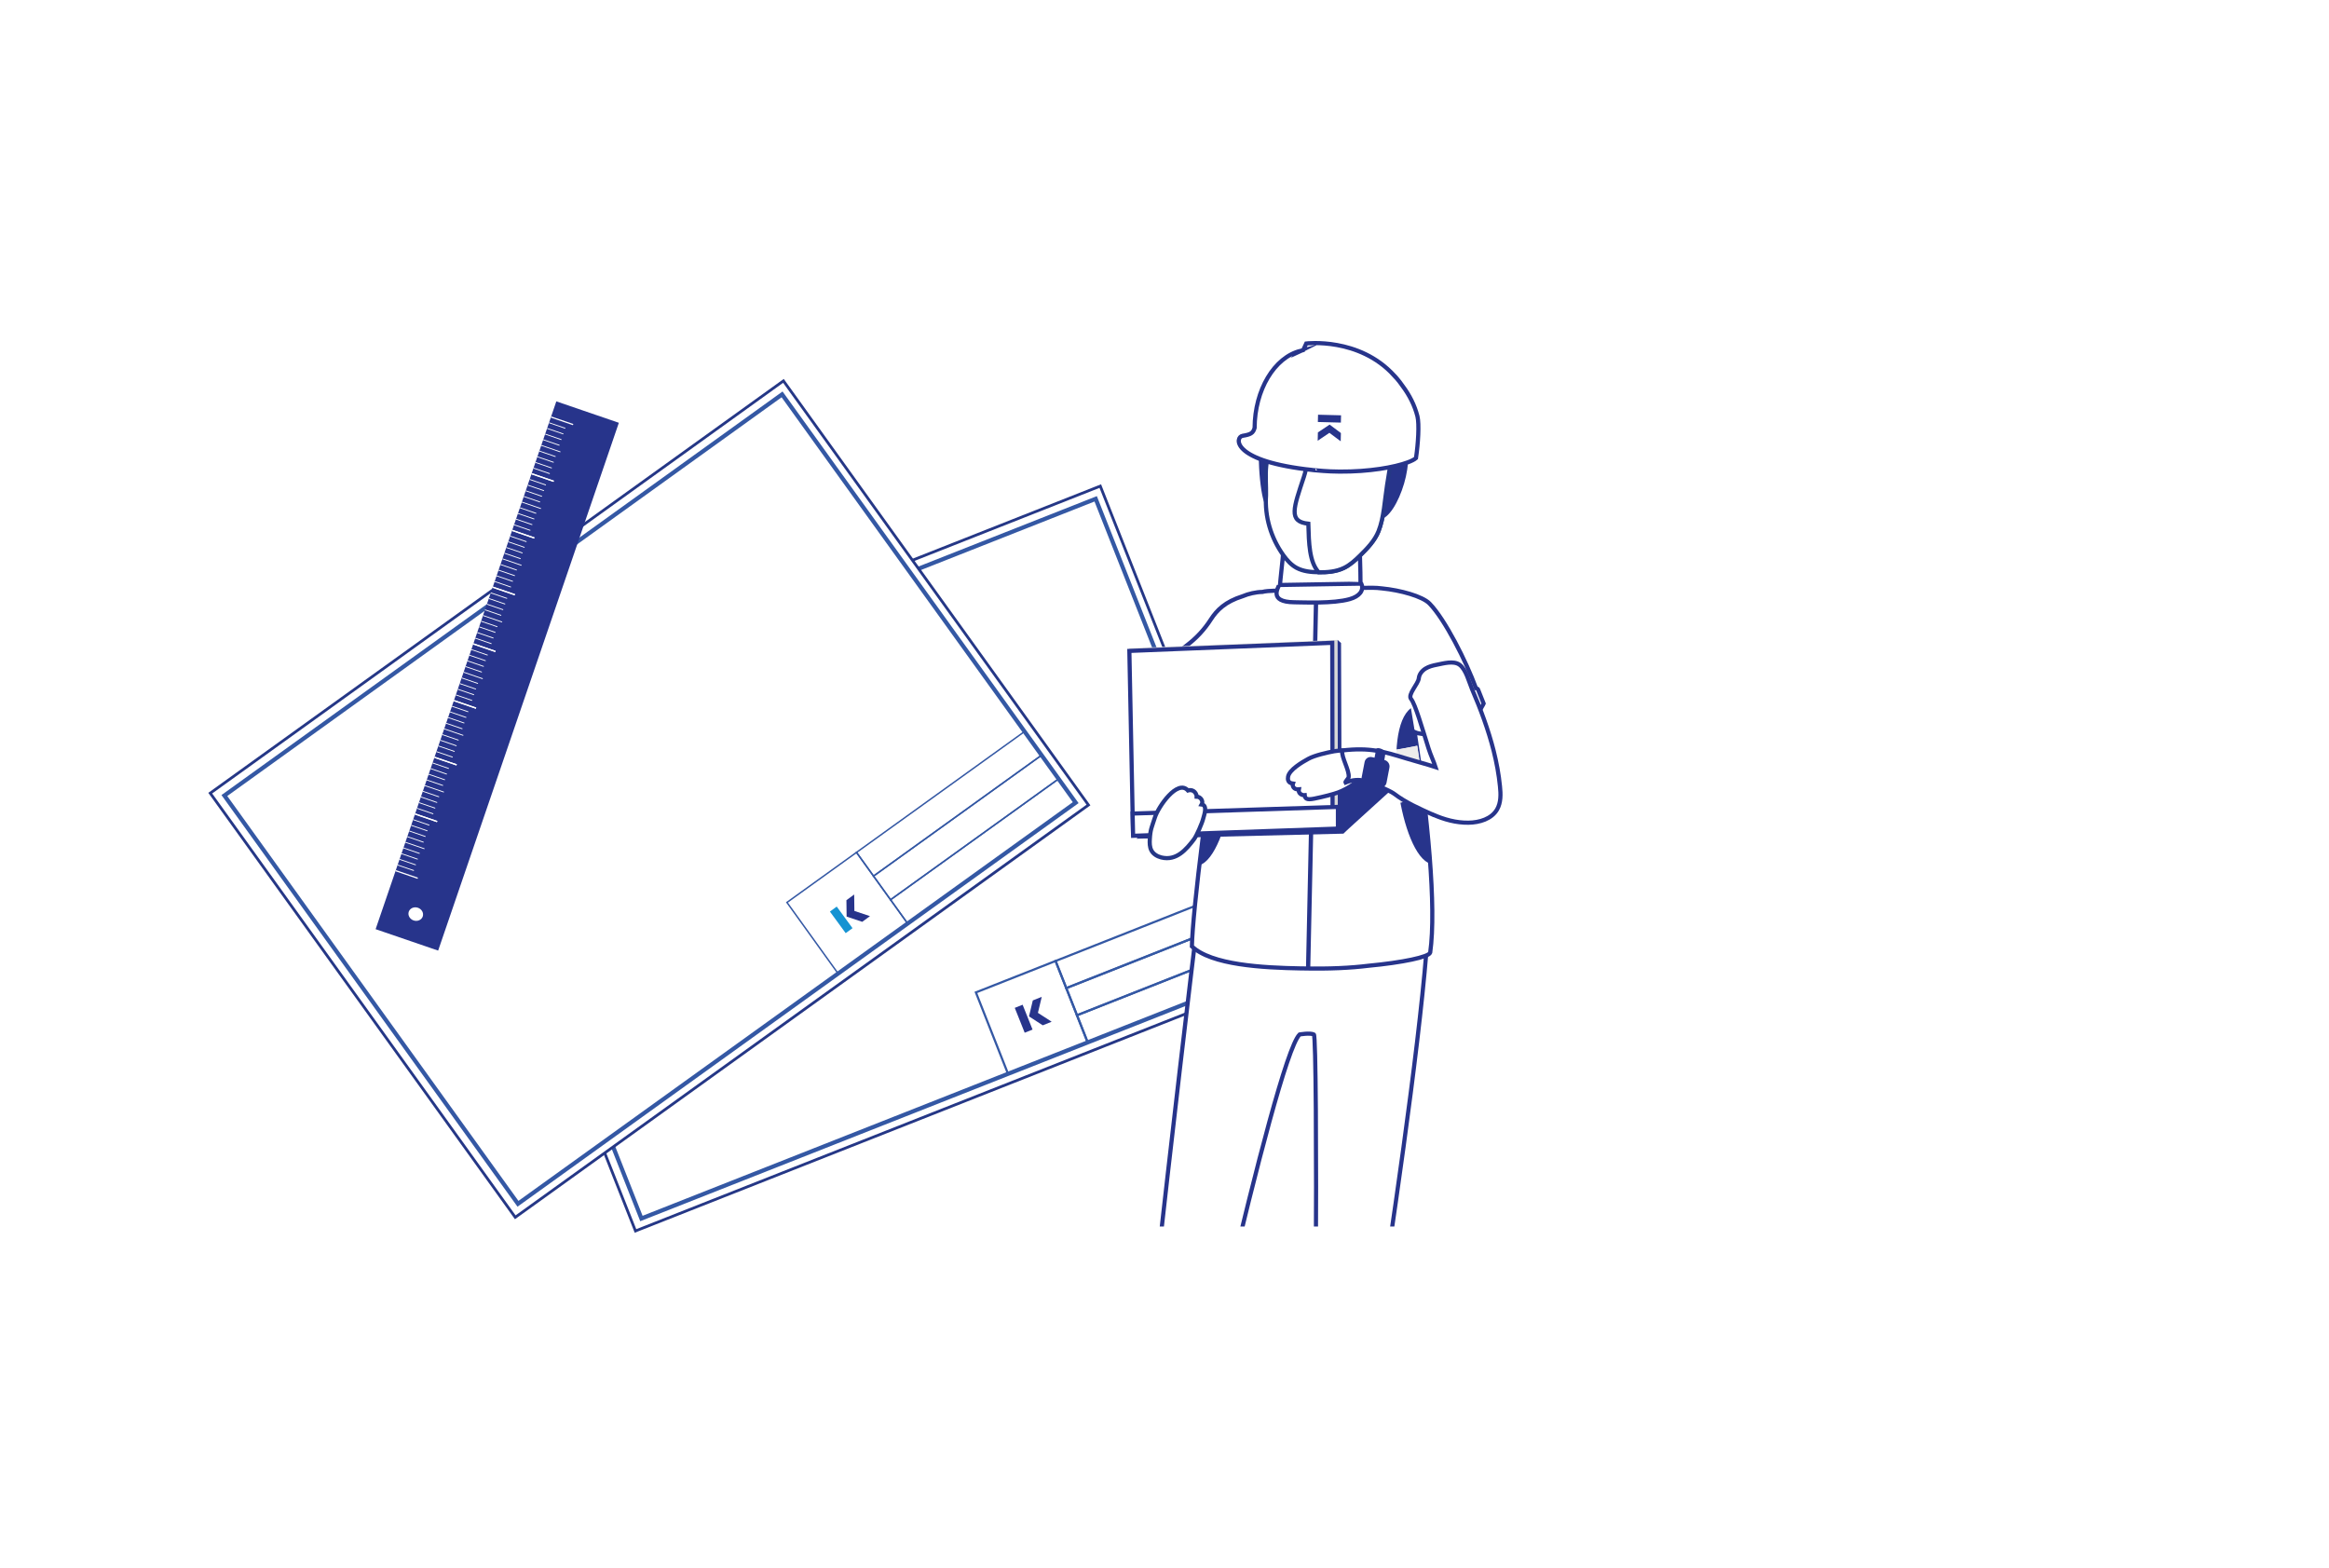 <?xml version="1.0" encoding="utf-8"?>
<!-- Generator: Adobe Illustrator 28.0.0, SVG Export Plug-In . SVG Version: 6.00 Build 0)  -->
<svg version="1.1" id="Vrstva_1" xmlns="http://www.w3.org/2000/svg" xmlns:xlink="http://www.w3.org/1999/xlink" x="0px" y="0px"
	 viewBox="0 0 336 226.25" style="enable-background:new 0 0 336 226.25;" xml:space="preserve">
<style type="text/css">
	.st0{fill:none;stroke:#27348B;stroke-width:0.64;stroke-miterlimit:10;}
	.st1{fill:none;stroke:#27348B;stroke-width:1.666;stroke-miterlimit:10;}
	.st2{fill:none;stroke:#27348B;stroke-width:1.666;stroke-linecap:round;stroke-linejoin:round;stroke-miterlimit:10;}
	.st3{fill:#FFFFFF;stroke:#27348B;stroke-width:1.666;stroke-linecap:round;stroke-linejoin:round;stroke-miterlimit:10;}
	.st4{fill:#27348B;stroke:#27348B;stroke-miterlimit:10;}
	.st5{fill:none;stroke:#27348B;stroke-width:0.833;stroke-linecap:round;stroke-linejoin:round;stroke-miterlimit:10;}
	.st6{fill:#FFFFFF;stroke:#27348B;stroke-width:0.833;stroke-linecap:round;stroke-linejoin:round;stroke-miterlimit:10;}
	.st7{fill:none;stroke:#27348B;stroke-width:0.933;stroke-linecap:round;stroke-linejoin:round;stroke-miterlimit:10;}
	.st8{fill:none;stroke:#27348B;stroke-width:0.933;stroke-miterlimit:10;}
	.st9{fill:#27348B;}
	.st10{fill:none;stroke:#27348B;stroke-width:0.876;stroke-miterlimit:10;}
	.st11{fill:none;stroke:#27348B;stroke-width:0.311;stroke-miterlimit:10;}
	.st12{fill:#FFFFFF;stroke:#27348B;stroke-width:0.933;stroke-miterlimit:10;}
	.st13{fill:none;stroke:#2C59A4;stroke-width:0.311;stroke-miterlimit:10;}
	.st14{fill-rule:evenodd;clip-rule:evenodd;fill:#FFFFFF;stroke:#27348B;stroke-miterlimit:10;}
	.st15{clip-path:url(#SVGID_00000065776328623576410490000016921477369627323823_);}
	.st16{fill-rule:evenodd;clip-rule:evenodd;fill:none;stroke:#27348B;stroke-width:0.64;stroke-miterlimit:10;}
	.st17{fill-rule:evenodd;clip-rule:evenodd;fill:#27348B;}
	
		.st18{clip-path:url(#SVGID_00000065776328623576410490000016921477369627323823_);fill:none;stroke:#27348B;stroke-width:0.75;stroke-miterlimit:10;}
	.st19{clip-path:url(#SVGID_00000065776328623576410490000016921477369627323823_);fill:#27348B;}
	.st20{fill:#FFFFFF;stroke:#27348B;stroke-width:0.569;stroke-miterlimit:10;}
	
		.st21{clip-path:url(#SVGID_00000106127054527227490000000002427456325545458339_);fill-rule:evenodd;clip-rule:evenodd;fill:#FFFFFF;stroke:#27348B;stroke-width:0.75;stroke-miterlimit:10;}
	
		.st22{clip-path:url(#SVGID_00000106127054527227490000000002427456325545458339_);fill-rule:evenodd;clip-rule:evenodd;fill:#27348B;stroke:#FFFFFF;stroke-width:0.397;stroke-miterlimit:10;}
	.st23{clip-path:url(#SVGID_00000106127054527227490000000002427456325545458339_);}
	
		.st24{clip-path:url(#SVGID_00000106127054527227490000000002427456325545458339_);fill-rule:evenodd;clip-rule:evenodd;fill:#27348B;stroke:#FFFFFF;stroke-width:0.75;stroke-miterlimit:10;}
	.st25{fill-rule:evenodd;clip-rule:evenodd;fill:#FFFFFF;stroke:#27348B;stroke-width:0.75;stroke-miterlimit:10;}
	
		.st26{clip-path:url(#SVGID_00000106127054527227490000000002427456325545458339_);fill:#FFFFFF;stroke:#27348B;stroke-width:0.75;stroke-miterlimit:10;}
	.st27{fill:#FFFFFF;stroke:#27348B;stroke-width:0.75;stroke-miterlimit:10;}
	.st28{fill:none;stroke:#27348B;stroke-width:0.384;stroke-miterlimit:22.926;stroke-dasharray:0.57,1.437;}
	.st29{filter:url(#Adobe_OpacityMaskFilter);}
	.st30{fill:url(#SVGID_00000161631822763693219840000017997461275487020959_);}
	.st31{mask:url(#SVGID_00000084510964084901399990000013843834085861886127_);}
	
		.st32{clip-path:url(#SVGID_00000034079138696754677630000000810773538620074677_);fill:none;stroke:#27348B;stroke-width:0.6;stroke-miterlimit:10;}
	.st33{fill:none;stroke:#27348B;stroke-width:0.389;stroke-miterlimit:22.926;}
	.st34{fill:#FFFFFF;stroke:#27348B;stroke-miterlimit:10;}
	.st35{fill:#FFFFFF;stroke:#27348B;stroke-width:0.6;stroke-miterlimit:10;}
	.st36{fill:#373A4A;stroke:#27348B;stroke-miterlimit:10;}
	.st37{fill:#FFFFFF;}
	.st38{fill:none;stroke:#27348B;stroke-width:0.219;stroke-miterlimit:10;}
	.st39{fill:none;stroke:#27348B;stroke-width:0.439;stroke-miterlimit:10;}
	.st40{fill:none;stroke:#27348B;stroke-width:0.196;stroke-miterlimit:10;}
	.st41{fill:#EBF1FA;}
	.st42{fill:none;stroke:#27348B;stroke-width:0.6;stroke-miterlimit:10;}
	.st43{fill-rule:evenodd;clip-rule:evenodd;fill:#FFFFFF;stroke:#253786;stroke-width:0.4;stroke-miterlimit:10;}
	.st44{fill:none;stroke:#3458A4;stroke-width:0.6;stroke-miterlimit:22.926;}
	.st45{fill:none;stroke:#3458A4;stroke-width:0.315;stroke-miterlimit:22.926;}
	.st46{fill:none;stroke:#3458A4;stroke-width:0.211;stroke-miterlimit:22.926;}
	.st47{fill-rule:evenodd;clip-rule:evenodd;fill:#1693D2;}
	
		.st48{clip-path:url(#SVGID_00000106137713035581889010000013545830186336835479_);fill-rule:evenodd;clip-rule:evenodd;fill:#27348B;}
	
		.st49{clip-path:url(#SVGID_00000106137713035581889010000013545830186336835479_);fill:#FFFFFF;stroke:#27348B;stroke-width:0.6;stroke-miterlimit:10;}
	.st50{clip-path:url(#SVGID_00000106137713035581889010000013545830186336835479_);fill:#EBF0FA;}
	
		.st51{clip-path:url(#SVGID_00000106137713035581889010000013545830186336835479_);fill:none;stroke:#27348B;stroke-width:0.619;stroke-miterlimit:22.926;}
	.st52{clip-path:url(#SVGID_00000106137713035581889010000013545830186336835479_);fill:#27348B;}
	
		.st53{clip-path:url(#SVGID_00000106137713035581889010000013545830186336835479_);fill-rule:evenodd;clip-rule:evenodd;fill:#FFFFFF;}
	
		.st54{clip-path:url(#SVGID_00000106137713035581889010000013545830186336835479_);fill-rule:evenodd;clip-rule:evenodd;fill:#EDECEC;}
	
		.st55{clip-path:url(#SVGID_00000106137713035581889010000013545830186336835479_);fill-rule:evenodd;clip-rule:evenodd;fill:#D8D8D8;}
	
		.st56{clip-path:url(#SVGID_00000106137713035581889010000013545830186336835479_);fill-rule:evenodd;clip-rule:evenodd;fill:#FFFFFF;stroke:#27348B;stroke-width:0.6;stroke-miterlimit:10;}
	
		.st57{clip-path:url(#SVGID_00000106137713035581889010000013545830186336835479_);fill:#FFFFFF;stroke:#253786;stroke-width:0.6;stroke-miterlimit:10;}
</style>
<g>
	
		<rect x="74.35" y="86.12" transform="matrix(0.93 -0.367 0.367 0.93 -36.725 54.692)" class="st43" width="101.84" height="75.35"/>
	
		<rect x="75.82" y="87.55" transform="matrix(0.93 -0.367 0.367 0.93 -36.726 54.728)" class="st44" width="99.09" height="72.53"/>
	
		<rect x="155.17" y="140.76" transform="matrix(0.93 -0.367 0.367 0.93 -40.596 72.503)" class="st45" width="29.86" height="4.21"/>
	
		<rect x="153.63" y="136.84" transform="matrix(0.93 -0.367 0.367 0.93 -39.266 71.661)" class="st45" width="29.86" height="4.21"/>
	
		<rect x="152.08" y="132.93" transform="matrix(0.93 -0.367 0.367 0.93 -37.936 70.818)" class="st45" width="29.86" height="4.21"/>
	
		<rect x="142.75" y="140.39" transform="matrix(0.93 -0.367 0.367 0.93 -43.49 64.989)" class="st45" width="12.36" height="12.62"/>
	
		<rect x="42.73" y="77.6" transform="matrix(0.812 -0.584 0.584 0.812 -49.684 76.362)" class="st43" width="101.84" height="75.35"/>
	
		<rect x="44.2" y="79.01" transform="matrix(0.812 -0.584 0.584 0.812 -49.663 76.418)" class="st44" width="99.09" height="72.53"/>
	
		<rect x="126.86" y="120.69" transform="matrix(0.812 -0.584 0.584 0.812 -45.018 105.885)" class="st46" width="29.86" height="4.21"/>
	
		<rect x="124.4" y="117.27" transform="matrix(0.812 -0.584 0.584 0.812 -43.485 103.807)" class="st46" width="29.86" height="4.21"/>
	
		<rect x="121.95" y="113.86" transform="matrix(0.812 -0.584 0.584 0.812 -41.953 101.731)" class="st46" width="29.86" height="4.21"/>
	
		<rect x="116.02" y="125.39" transform="matrix(0.812 -0.584 0.584 0.812 -53.905 96.121)" class="st46" width="12.36" height="12.62"/>
	<path class="st17" d="M58.97,131.52c0.17-0.5,0.76-0.76,1.32-0.57c0.56,0.19,0.87,0.75,0.7,1.26c-0.17,0.5-0.76,0.76-1.32,0.57
		C59.11,132.59,58.8,132.02,58.97,131.52 M54.19,134.04L80.26,57.9l9.02,3.09l-26.07,76.14L54.19,134.04z"/>
	
		<rect x="58.59" y="124.44" transform="matrix(0.324 -0.946 0.946 0.324 -79.654 140.794)" class="st37" width="0.18" height="3.37"/>
	
		<rect x="58.48" y="123.93" transform="matrix(0.324 -0.946 0.946 0.324 -78.84 140.009)" class="st37" width="0.12" height="2.48"/>
	
		<rect x="58.76" y="123.11" transform="matrix(0.324 -0.946 0.946 0.324 -77.876 139.721)" class="st37" width="0.12" height="2.48"/>
	
		<rect x="59.04" y="122.29" transform="matrix(0.324 -0.946 0.946 0.324 -76.913 139.432)" class="st37" width="0.12" height="2.48"/>
	
		<rect x="59.32" y="121.47" transform="matrix(0.324 -0.946 0.946 0.324 -75.951 139.134)" class="st37" width="0.12" height="2.48"/>
	
		<rect x="61.39" y="116.26" transform="matrix(0.324 -0.946 0.946 0.324 -70.022 137.916)" class="st37" width="0.18" height="3.37"/>
	
		<rect x="60.72" y="117.38" transform="matrix(0.324 -0.946 0.946 0.324 -71.134 137.704)" class="st37" width="0.12" height="2.48"/>
	
		<rect x="60.44" y="118.2" transform="matrix(0.324 -0.946 0.946 0.324 -72.097 137.992)" class="st37" width="0.12" height="2.48"/>
	
		<rect x="60.16" y="119.02" transform="matrix(0.324 -0.946 0.946 0.324 -73.06 138.281)" class="st37" width="0.12" height="2.48"/>
	
		<rect x="59.88" y="119.84" transform="matrix(0.324 -0.946 0.946 0.324 -74.024 138.569)" class="st37" width="0.12" height="2.48"/>
	
		<rect x="59.81" y="120.51" transform="matrix(0.324 -0.946 0.946 0.324 -74.915 139.094)" class="st37" width="0.12" height="2.91"/>
	
		<rect x="61.39" y="116.26" transform="matrix(0.324 -0.946 0.946 0.324 -70.022 137.916)" class="st37" width="0.18" height="3.37"/>
	
		<rect x="61.28" y="115.75" transform="matrix(0.324 -0.946 0.946 0.324 -69.208 137.128)" class="st37" width="0.12" height="2.48"/>
	
		<rect x="61.56" y="114.93" transform="matrix(0.324 -0.946 0.946 0.324 -68.245 136.84)" class="st37" width="0.12" height="2.48"/>
	
		<rect x="61.84" y="114.11" transform="matrix(0.324 -0.946 0.946 0.324 -67.282 136.552)" class="st37" width="0.12" height="2.48"/>
	
		<rect x="62.12" y="113.29" transform="matrix(0.324 -0.946 0.946 0.324 -66.318 136.264)" class="st37" width="0.12" height="2.48"/>
	
		<rect x="64.19" y="108.09" transform="matrix(0.324 -0.946 0.946 0.324 -60.391 135.034)" class="st37" width="0.18" height="3.37"/>
	
		<rect x="63.52" y="109.21" transform="matrix(0.324 -0.946 0.946 0.324 -61.503 134.824)" class="st37" width="0.12" height="2.48"/>
	
		<rect x="63.24" y="110.02" transform="matrix(0.324 -0.946 0.946 0.324 -62.467 135.11)" class="st37" width="0.12" height="2.48"/>
	
		<rect x="62.96" y="110.84" transform="matrix(0.324 -0.946 0.946 0.324 -63.43 135.398)" class="st37" width="0.12" height="2.48"/>
	
		<rect x="62.68" y="111.66" transform="matrix(0.324 -0.946 0.946 0.324 -64.392 135.688)" class="st37" width="0.12" height="2.48"/>
	
		<rect x="62.61" y="112.33" transform="matrix(0.324 -0.946 0.946 0.324 -65.284 136.214)" class="st37" width="0.12" height="2.91"/>
	
		<rect x="64.19" y="108.09" transform="matrix(0.324 -0.946 0.946 0.324 -60.391 135.034)" class="st37" width="0.18" height="3.37"/>
	
		<rect x="64.08" y="107.57" transform="matrix(0.324 -0.946 0.946 0.324 -59.577 134.248)" class="st37" width="0.12" height="2.48"/>
	
		<rect x="64.36" y="106.75" transform="matrix(0.324 -0.946 0.946 0.324 -58.614 133.96)" class="st37" width="0.12" height="2.48"/>
	
		<rect x="64.64" y="105.93" transform="matrix(0.324 -0.946 0.946 0.324 -57.65 133.672)" class="st37" width="0.12" height="2.48"/>
	
		<rect x="64.92" y="105.12" transform="matrix(0.324 -0.946 0.946 0.324 -56.687 133.384)" class="st37" width="0.12" height="2.48"/>
	
		<rect x="66.99" y="99.91" transform="matrix(0.324 -0.946 0.946 0.324 -50.76 132.153)" class="st37" width="0.18" height="3.37"/>
	
		<rect x="66.32" y="101.03" transform="matrix(0.324 -0.946 0.946 0.324 -51.871 131.944)" class="st37" width="0.12" height="2.48"/>
	
		<rect x="66.04" y="101.84" transform="matrix(0.324 -0.946 0.946 0.324 -52.834 132.232)" class="st37" width="0.12" height="2.48"/>
	
		<rect x="65.76" y="102.66" transform="matrix(0.324 -0.946 0.946 0.324 -53.8 132.511)" class="st37" width="0.12" height="2.48"/>
	
		<rect x="65.48" y="103.48" transform="matrix(0.324 -0.946 0.946 0.324 -54.761 132.809)" class="st37" width="0.12" height="2.48"/>
	
		<rect x="65.41" y="104.15" transform="matrix(0.324 -0.946 0.946 0.324 -55.653 133.334)" class="st37" width="0.12" height="2.91"/>
	
		<rect x="66.99" y="99.91" transform="matrix(0.324 -0.946 0.946 0.324 -50.76 132.153)" class="st37" width="0.18" height="3.37"/>
	
		<rect x="66.88" y="99.39" transform="matrix(0.324 -0.946 0.946 0.324 -49.945 131.368)" class="st37" width="0.12" height="2.48"/>
	
		<rect x="67.16" y="98.57" transform="matrix(0.324 -0.946 0.946 0.324 -48.982 131.08)" class="st37" width="0.12" height="2.48"/>
	
		<rect x="67.44" y="97.75" transform="matrix(0.324 -0.946 0.946 0.324 -48.019 130.792)" class="st37" width="0.12" height="2.48"/>
	
		<rect x="67.72" y="96.94" transform="matrix(0.324 -0.946 0.946 0.324 -47.055 130.506)" class="st37" width="0.12" height="2.48"/>
	
		<rect x="69.79" y="91.73" transform="matrix(0.324 -0.946 0.946 0.324 -41.128 129.273)" class="st37" width="0.18" height="3.37"/>
	
		<rect x="69.12" y="92.85" transform="matrix(0.324 -0.946 0.946 0.324 -42.238 129.067)" class="st37" width="0.12" height="2.48"/>
	
		<rect x="68.84" y="93.66" transform="matrix(0.324 -0.946 0.946 0.324 -43.203 129.351)" class="st37" width="0.12" height="2.48"/>
	
		<rect x="68.56" y="94.48" transform="matrix(0.324 -0.946 0.946 0.324 -44.166 129.639)" class="st37" width="0.12" height="2.48"/>
	
		<rect x="68.28" y="95.3" transform="matrix(0.324 -0.946 0.946 0.324 -45.129 129.927)" class="st37" width="0.12" height="2.48"/>
	
		<rect x="68.21" y="95.97" transform="matrix(0.324 -0.946 0.946 0.324 -46.019 130.46)" class="st37" width="0.12" height="2.91"/>
	
		<rect x="69.79" y="91.73" transform="matrix(0.324 -0.946 0.946 0.324 -41.128 129.273)" class="st37" width="0.18" height="3.37"/>
	
		<rect x="69.68" y="91.21" transform="matrix(0.324 -0.946 0.946 0.324 -40.316 128.48)" class="st37" width="0.12" height="2.48"/>
	
		<rect x="69.96" y="90.39" transform="matrix(0.324 -0.946 0.946 0.324 -39.35 128.199)" class="st37" width="0.12" height="2.48"/>
	
		<rect x="70.24" y="89.58" transform="matrix(0.324 -0.946 0.946 0.324 -38.387 127.911)" class="st37" width="0.12" height="2.48"/>
	
		<rect x="70.52" y="88.76" transform="matrix(0.324 -0.946 0.946 0.324 -37.424 127.623)" class="st37" width="0.12" height="2.48"/>
	
		<rect x="72.59" y="83.55" transform="matrix(0.324 -0.946 0.946 0.324 -31.497 126.389)" class="st37" width="0.18" height="3.37"/>
	
		<rect x="71.92" y="84.67" transform="matrix(0.324 -0.946 0.946 0.324 -32.607 126.185)" class="st37" width="0.12" height="2.48"/>
	
		<rect x="71.64" y="85.49" transform="matrix(0.324 -0.946 0.946 0.324 -33.571 126.471)" class="st37" width="0.12" height="2.48"/>
	
		<rect x="71.36" y="86.3" transform="matrix(0.324 -0.946 0.946 0.324 -34.534 126.759)" class="st37" width="0.12" height="2.48"/>
	
		<rect x="71.08" y="87.12" transform="matrix(0.324 -0.946 0.946 0.324 -35.499 127.042)" class="st37" width="0.12" height="2.48"/>
	
		<rect x="71.01" y="87.79" transform="matrix(0.324 -0.946 0.946 0.324 -36.387 127.581)" class="st37" width="0.12" height="2.91"/>
	
		<rect x="72.59" y="83.55" transform="matrix(0.324 -0.946 0.946 0.324 -31.497 126.389)" class="st37" width="0.18" height="3.37"/>
	
		<rect x="72.48" y="83.03" transform="matrix(0.324 -0.946 0.946 0.324 -30.681 125.607)" class="st37" width="0.12" height="2.48"/>
	
		<rect x="72.76" y="82.21" transform="matrix(0.324 -0.946 0.946 0.324 -29.718 125.319)" class="st37" width="0.12" height="2.48"/>
	
		<rect x="73.04" y="81.4" transform="matrix(0.324 -0.946 0.946 0.324 -28.755 125.031)" class="st37" width="0.12" height="2.48"/>
	
		<rect x="73.32" y="80.58" transform="matrix(0.324 -0.946 0.946 0.324 -27.791 124.746)" class="st37" width="0.12" height="2.48"/>
	
		<rect x="75.4" y="75.37" transform="matrix(0.324 -0.946 0.946 0.324 -21.864 123.511)" class="st37" width="0.18" height="3.37"/>
	
		<rect x="74.72" y="76.49" transform="matrix(0.324 -0.946 0.946 0.324 -22.976 123.302)" class="st37" width="0.12" height="2.48"/>
	
		<rect x="74.44" y="77.31" transform="matrix(0.324 -0.946 0.946 0.324 -23.939 123.59)" class="st37" width="0.12" height="2.48"/>
	
		<rect x="74.16" y="78.12" transform="matrix(0.324 -0.946 0.946 0.324 -24.903 123.878)" class="st37" width="0.12" height="2.48"/>
	
		<rect x="73.88" y="78.94" transform="matrix(0.324 -0.946 0.946 0.324 -25.866 124.167)" class="st37" width="0.12" height="2.48"/>
	
		<rect x="73.81" y="79.61" transform="matrix(0.324 -0.946 0.946 0.324 -26.755 124.7)" class="st37" width="0.12" height="2.91"/>
	
		<rect x="75.4" y="75.37" transform="matrix(0.324 -0.946 0.946 0.324 -21.864 123.511)" class="st37" width="0.18" height="3.37"/>
	
		<rect x="75.28" y="74.85" transform="matrix(0.324 -0.946 0.946 0.324 -21.05 122.727)" class="st37" width="0.12" height="2.48"/>
	
		<rect x="75.56" y="74.03" transform="matrix(0.324 -0.946 0.946 0.324 -20.087 122.439)" class="st37" width="0.12" height="2.48"/>
	
		<rect x="75.84" y="73.22" transform="matrix(0.324 -0.946 0.946 0.324 -19.123 122.15)" class="st37" width="0.12" height="2.48"/>
	
		<rect x="76.12" y="72.4" transform="matrix(0.324 -0.946 0.946 0.324 -18.16 121.862)" class="st37" width="0.12" height="2.48"/>
	
		<rect x="78.2" y="67.19" transform="matrix(0.324 -0.946 0.946 0.324 -12.233 120.63)" class="st37" width="0.18" height="3.37"/>
	
		<rect x="77.52" y="68.31" transform="matrix(0.324 -0.946 0.946 0.324 -13.345 120.421)" class="st37" width="0.12" height="2.48"/>
	
		<rect x="77.24" y="69.13" transform="matrix(0.324 -0.946 0.946 0.324 -14.309 120.709)" class="st37" width="0.12" height="2.48"/>
	
		<rect x="76.96" y="69.94" transform="matrix(0.324 -0.946 0.946 0.324 -15.269 121.001)" class="st37" width="0.12" height="2.48"/>
	
		<rect x="76.68" y="70.76" transform="matrix(0.324 -0.946 0.946 0.324 -16.234 121.286)" class="st37" width="0.12" height="2.48"/>
	
		<rect x="76.61" y="71.43" transform="matrix(0.324 -0.946 0.946 0.324 -17.127 121.812)" class="st37" width="0.12" height="2.91"/>
	
		<rect x="78.2" y="67.19" transform="matrix(0.324 -0.946 0.946 0.324 -12.233 120.63)" class="st37" width="0.18" height="3.37"/>
	
		<rect x="78.08" y="66.67" transform="matrix(0.324 -0.946 0.946 0.324 -11.419 119.845)" class="st37" width="0.12" height="2.48"/>
	
		<rect x="78.36" y="65.86" transform="matrix(0.324 -0.946 0.946 0.324 -10.455 119.558)" class="st37" width="0.12" height="2.48"/>
	
		<rect x="78.64" y="65.04" transform="matrix(0.324 -0.946 0.946 0.324 -9.492 119.269)" class="st37" width="0.12" height="2.48"/>
	
		<rect x="78.92" y="64.22" transform="matrix(0.324 -0.946 0.946 0.324 -8.534 118.974)" class="st37" width="0.12" height="2.48"/>
	
		<rect x="81" y="59.01" transform="matrix(0.324 -0.946 0.946 0.324 -2.602 117.75)" class="st37" width="0.18" height="3.37"/>
	
		<rect x="80.32" y="60.13" transform="matrix(0.324 -0.946 0.946 0.324 -3.714 117.54)" class="st37" width="0.12" height="2.48"/>
	
		<rect x="80.04" y="60.95" transform="matrix(0.324 -0.946 0.946 0.324 -4.677 117.828)" class="st37" width="0.12" height="2.48"/>
	
		<rect x="79.76" y="61.77" transform="matrix(0.324 -0.946 0.946 0.324 -5.64 118.116)" class="st37" width="0.12" height="2.48"/>
	
		<rect x="79.48" y="62.58" transform="matrix(0.324 -0.946 0.946 0.324 -6.603 118.404)" class="st37" width="0.12" height="2.48"/>
	
		<rect x="79.41" y="63.26" transform="matrix(0.324 -0.946 0.946 0.324 -7.495 118.932)" class="st37" width="0.12" height="2.91"/>
	
		<rect x="120.8" y="130.83" transform="matrix(0.807 -0.59 0.59 0.807 -54.945 97.193)" class="st47" width="1.22" height="3.86"/>
	<polygon class="st17" points="124.39,132.98 122.14,132.23 122.11,129.86 123.23,129.04 123.26,131.41 125.51,132.16 	"/>
	
		<rect x="147" y="145.02" transform="matrix(0.929 -0.371 0.371 0.929 -43.967 65.205)" class="st17" width="1.22" height="3.86"/>
	<polygon class="st17" points="150.44,147.91 148.45,146.62 149,144.32 150.29,143.8 149.74,146.11 151.72,147.39 	"/>
</g>
<g>
	<defs>
		<rect id="SVGID_00000012439008459130469860000009452792365059418004_" x="151.18" y="42.41" width="72.89" height="134.52"/>
	</defs>
	<clipPath id="SVGID_00000106147672416964769610000008026757470083804091_">
		<use xlink:href="#SVGID_00000012439008459130469860000009452792365059418004_"  style="overflow:visible;"/>
	</clipPath>
	
		<path style="clip-path:url(#SVGID_00000106147672416964769610000008026757470083804091_);fill-rule:evenodd;clip-rule:evenodd;fill:#27348B;" d="
		M192.21,66.26c2.23-0.38,6.27-0.34,6.27,2.69c0,1.24-1.43,5.98,0.55,5.96c2.59-0.03,5.83-9.9,3.02-11.44
		c-2.62-1.45-6.06-0.47-9.73-0.84c-2.03-0.21-8.4-0.83-10.25,0.69c-1,0.83-0.15,9.41,0.54,9.41c0.83,0,0.03-1.58,0.4-2.89
		c0.7-2.49-0.33-2.8,2.35-3.9C186.57,65.43,190.55,66.55,192.21,66.26"/>
	
		<path style="clip-path:url(#SVGID_00000106147672416964769610000008026757470083804091_);fill:#FFFFFF;stroke:#27348B;stroke-width:0.6;stroke-miterlimit:10;" d="
		M173.34,128.05c0,0-9.75,79.85-9.78,91.7l5.83,0.16c0,0,14.51-67.13,18.1-70.68c0,0,1.48-0.27,2.06,0
		c0.57,0.27,0.37,68.4-0.58,72.79h4.84c0,0,12.86-76.61,12.35-93.5c0,0-2.73-8.48-14.14-7.72
		C180.6,121.57,174.48,119.62,173.34,128.05"/>
	<path style="clip-path:url(#SVGID_00000106147672416964769610000008026757470083804091_);fill:#EBF0FA;" d="M205.51,102.22
		c-0.44-3.83-2.13-12.15-3.3-14.99c-0.59-1.42-2.73-2.56-4.04-2.43c-0.86,0.08-1.01,0.66-1.33,2.24c-0.63,3.2,2.05,8.94,2.48,11.97
		c0.12,0.85,1.12,6.97,1.47,7.29c0.15,0.14,0.31,0.14,0.47,0.13c1.5-0.08,2.63-0.89,3.94-2.63c0.14-0.18,0.28-0.4,0.33-0.76
		C205.57,102.77,205.54,102.49,205.51,102.22"/>
	
		<path style="clip-path:url(#SVGID_00000106147672416964769610000008026757470083804091_);fill:#FFFFFF;stroke:#27348B;stroke-width:0.6;stroke-miterlimit:10;" d="
		M195.8,77.23c-0.38-0.76-0.52-0.85-1.4-1.08c-0.88-0.23-1.8-0.24-2.72-0.27c-1.02-0.04-2.05-0.12-3.07-0.03
		c-1.02,0.09-2.05,0.36-2.84,0.95c-1.63,1.21-0.58,0.85-0.62,2.65c-0.1,1.38-0.38,3.51-0.56,5.74c-0.08,0.92,1.29,2.04,1.7,2.58
		c0.36,0.47,0.77,0.93,1.32,1.21c0.66,0.34,1.45,0.41,2.21,0.42c0.86,0.01,1.74-0.06,2.51-0.41c0.63-0.29,1.13-0.74,1.62-1.2
		c0.74-0.69,1.95-2.4,2.33-3.31C196.26,82.42,196.26,78.09,195.8,77.23"/>
	
		<path style="clip-path:url(#SVGID_00000106147672416964769610000008026757470083804091_);fill:#FFFFFF;stroke:#27348B;stroke-width:0.6;stroke-miterlimit:10;" d="
		M206.44,105.91c5.77-0.03,7.6-4.42,7.6-4.42s-0.51-1.28-0.79-1.99c-0.04-0.11-0.14-0.19-0.25-0.22c-0.02-0.01-0.04,0-0.06,0
		c-1.42-3.89-4.49-9.95-6.71-12.22c-1.02-1.04-4.18-1.92-6.87-2.18c-0.86-0.12-1.9-0.09-2.52-0.08c-0.09,0-0.18,0-0.27,0
		c-0.01,0-0.03,0-0.05,0c-1.03-0.02-3.39,0.08-5.33,0.21c-1.13,0.06-2.14,0.13-2.79,0.18c-0.17,0.01-0.46,0.02-0.81,0.02
		c-0.91-0.01-2.14-0.04-3.21-0.01c-0.13,0-0.27,0.01-0.41,0.01c-0.03,0-0.06,0-0.08,0c-0.69,0.02-1.39,0.07-1.78,0.18
		c0,0-0.01,0-0.01,0c-0.87,0.01-2,0.26-2.83,0.62c-2.51,0.79-3.71,1.99-4.6,3.37c-0.91,1.43-2.09,2.69-3.44,3.71
		c-0.63,0.47-1.4,1.08-1.27,1.87c0.05,0.32,0.26,0.6,0.45,0.86c0.79,1.05,1.62,2.09,2.65,2.9c1,0.78,2.23,1.32,3.5,1.29
		c-2.16,12.51-4.51,31.45-4.61,36.51c2.82,2.68,10.12,3.08,15.77,3.18c0.05,0,0.1,0,0.15,0c0.02,0,0.04,0,0.06,0
		c3.88,0.09,7.03-0.08,9.45-0.38c5-0.47,8.76-1.27,8.95-1.9c0.93-6.5-0.39-19.99-2.24-31.81
		C204.76,105.9,205.47,105.92,206.44,105.91z"/>
	
		<line style="clip-path:url(#SVGID_00000106147672416964769610000008026757470083804091_);fill:none;stroke:#27348B;stroke-width:0.619;stroke-miterlimit:22.926;" x1="189.86" y1="86.92" x2="188.72" y2="139.71"/>
	<path style="clip-path:url(#SVGID_00000106147672416964769610000008026757470083804091_);fill:#27348B;" d="M173.04,124.81
		c0.13-1.86,0.43-3.28,0.65-5.28c0.62-5.58,1.42-12.07,2.33-17.36C180.27,105.28,177.33,123.52,173.04,124.81"/>
	<path style="clip-path:url(#SVGID_00000106147672416964769610000008026757470083804091_);fill:#27348B;" d="M206.36,124.59
		c-0.5-7.03-1.58-15.24-2.81-22.43C199.3,105.28,202.07,123.31,206.36,124.59"/>
	
		<path style="clip-path:url(#SVGID_00000106147672416964769610000008026757470083804091_);fill-rule:evenodd;clip-rule:evenodd;fill:#FFFFFF;" d="
		M174.66,108.66c12.25,0.93,20.23,0.88,29.8-1.08c0.32,2.18,0.9,5.68,1.02,7.4c-6.54,2.06-23.69,2.54-31.28,1.16
		C174.31,113.5,174.48,111.01,174.66,108.66"/>
	
		<path style="clip-path:url(#SVGID_00000106147672416964769610000008026757470083804091_);fill-rule:evenodd;clip-rule:evenodd;fill:#EDECEC;" d="
		M201.47,108.14c0.98-0.16,1.99-0.35,2.99-0.56c0.32,2.18,0.9,5.68,1.02,7.4c-0.91,0.29-2.19,0.57-3.46,0.8
		C201.55,112.28,201.43,109.45,201.47,108.14"/>
	
		<polygon style="clip-path:url(#SVGID_00000106147672416964769610000008026757470083804091_);fill-rule:evenodd;clip-rule:evenodd;fill:#27348B;" points="
		203.81,109.7 193.79,120.26 163.91,120.99 177.28,112.04 	"/>
	
		<polygon style="clip-path:url(#SVGID_00000106147672416964769610000008026757470083804091_);fill-rule:evenodd;clip-rule:evenodd;fill:#D8D8D8;" points="
		162.93,93.51 192.97,92.31 193.02,119.53 163.47,120.57 	"/>
	
		<polygon style="clip-path:url(#SVGID_00000106147672416964769610000008026757470083804091_);fill-rule:evenodd;clip-rule:evenodd;fill:#FFFFFF;stroke:#27348B;stroke-width:0.6;stroke-miterlimit:10;" points="
		162.93,93.9 192.2,92.73 192.25,119.25 163.46,120.26 	"/>
	
		<polygon style="clip-path:url(#SVGID_00000106147672416964769610000008026757470083804091_);fill-rule:evenodd;clip-rule:evenodd;fill:#FFFFFF;stroke:#27348B;stroke-width:0.6;stroke-miterlimit:10;" points="
		193.02,116.4 193.02,119.53 163.47,120.57 163.4,117.36 	"/>
	
		<polygon style="clip-path:url(#SVGID_00000106147672416964769610000008026757470083804091_);fill-rule:evenodd;clip-rule:evenodd;fill:#27348B;" points="
		193.79,120.25 203.84,111.12 203.83,109.68 193.79,118.81 	"/>
	
		<polygon style="clip-path:url(#SVGID_00000106147672416964769610000008026757470083804091_);fill-rule:evenodd;clip-rule:evenodd;fill:#27348B;" points="
		193.47,92.76 193.56,119.02 193.02,119.53 192.97,92.31 	"/>
	
		<path style="clip-path:url(#SVGID_00000106147672416964769610000008026757470083804091_);fill:#FFFFFF;stroke:#253786;stroke-width:0.6;stroke-miterlimit:10;" d="
		M199.9,64.94c-0.55-1.13-1.76-1.87-3.03-2.22c-1.27-0.34-2.6-0.35-3.92-0.41c-1.48-0.06-2.96-0.18-4.43-0.05
		c-1.47,0.13-2.96,0.54-4.1,1.43c-2.35,1.81-1.71,5.06-1.77,7.75c-0.21,3.05,0.69,6.15,2.51,8.67c0.51,0.71,1.12,1.39,1.9,1.81
		c0.95,0.51,2.09,0.62,3.18,0.63c1.24,0.01,2.51-0.09,3.62-0.62c0.9-0.43,1.64-1.11,2.34-1.8c1.06-1.04,2.12-2.14,2.66-3.49
		c0.79-1.97,0.9-4.52,1.23-6.61c0.14-0.92,0.29-1.76,0.43-2.67C200.67,66.46,200.3,65.78,199.9,64.94"/>
	
		<path style="clip-path:url(#SVGID_00000106147672416964769610000008026757470083804091_);fill:#FFFFFF;stroke:#253786;stroke-width:0.6;stroke-miterlimit:10;" d="
		M199.9,64.94c-0.55-1.13-1.76-1.87-3.03-2.22c-1.27-0.34-2.6-0.35-3.92-0.41c-0.69-0.03-3.2-0.06-3.88-0.08
		c-0.65,1.28-0.04,3.76-0.96,6.55c-1.49,4.52-2.29,6.46,0.64,6.77c0.08,2.82,0.14,5.54,1.5,7.01c1.24,0.01,2.51-0.09,3.62-0.62
		c0.9-0.43,1.64-1.11,2.34-1.8c1.06-1.04,2.12-2.14,2.66-3.49c0.79-1.97,0.9-4.52,1.23-6.61c0.14-0.92,0.29-1.76,0.43-2.67
		C200.67,66.46,200.3,65.78,199.9,64.94"/>
	
		<path style="clip-path:url(#SVGID_00000106147672416964769610000008026757470083804091_);fill-rule:evenodd;clip-rule:evenodd;fill:#FFFFFF;stroke:#27348B;stroke-width:0.6;stroke-miterlimit:10;" d="
		M204.49,60.05c-0.4-1.57-1.15-3.05-2.14-4.37c-0.28-0.41-0.57-0.78-0.87-1.13c-0.06-0.07-0.13-0.15-0.19-0.22
		c-0.05-0.06-0.1-0.13-0.16-0.19c0,0.01,0,0.02,0,0.03c-5.05-5.56-12.68-4.62-12.68-4.62l-0.44,0.95c-0.15,0.04-0.28,0.09-0.41,0.15
		c0.02-0.02,0.03-0.04,0.05-0.05c-3.81,0.93-6.63,5.67-6.65,11.13c-0.22,0.76-0.57,0.95-1.74,1.14c-1.07,0.17-1.65,3.46,9.04,4.81
		l0.99,0.11c0,0,0.01,0,0.01,0.01c0.07,0.01,0.14,0.01,0.21,0.02l0.24,0.03c0,0-0.01,0-0.01-0.01c0.76,0.07,1.51,0.13,2.24,0.16
		c0.44,0.02,0.87,0.03,1.3,0.03c4.27,0.03,7.91-0.63,9.8-1.33c0.57-0.21,0.98-0.42,1.2-0.62C204.59,64.03,204.77,61.18,204.49,60.05
		z"/>
	
		<rect x="191.31" y="58.82" transform="matrix(0.026 -1 1 0.026 126.33 250.656)" style="clip-path:url(#SVGID_00000106147672416964769610000008026757470083804091_);fill-rule:evenodd;clip-rule:evenodd;fill:#27348B;" width="1.05" height="3.32"/>
	
		<polygon style="clip-path:url(#SVGID_00000106147672416964769610000008026757470083804091_);fill-rule:evenodd;clip-rule:evenodd;fill:#27348B;" points="
		190.13,62.38 191.82,61.25 193.45,62.47 193.42,63.66 191.79,62.44 190.1,63.58 	"/>
	
		<path style="clip-path:url(#SVGID_00000106147672416964769610000008026757470083804091_);fill-rule:evenodd;clip-rule:evenodd;fill:#FFFFFF;stroke:#27348B;stroke-width:0.6;stroke-miterlimit:10;" d="
		M184.52,84.39c0.98,0,11.76-0.22,11.88-0.18c0.41,0.96-0.27,1.82-1.69,2.22c-1.21,0.34-2.84,0.45-4.35,0.48
		c-0.22,0-0.29,0.01-0.5,0.01c-0.21,0-0.56,0-0.76,0c-1.01,0-1.88-0.04-2.39-0.04C182.89,86.85,184.5,84.68,184.52,84.39"/>
	
		<path style="clip-path:url(#SVGID_00000106147672416964769610000008026757470083804091_);fill:#FFFFFF;stroke:#253786;stroke-width:0.6;stroke-miterlimit:10;" d="
		M172.25,121.08c0.38-0.5,1.19-2.37,1.33-2.98c0.08-0.35,0.71-1.94-0.21-2.05c0.27-0.46-0.14-1.12-0.73-1.13
		c0.01-0.36-0.38-1.15-1.26-0.89c-1.5-1.68-4.28,2.35-4.77,3.91c-0.44,1.4-0.65,1.66-0.73,3.12c-0.03,0.55-0.03,1.13,0.23,1.62
		c0.28,0.53,0.84,0.86,1.42,1.01C169.73,124.24,171.16,122.51,172.25,121.08"/>
	
		<path style="clip-path:url(#SVGID_00000106147672416964769610000008026757470083804091_);fill:#FFFFFF;stroke:#27348B;stroke-width:0.6;stroke-miterlimit:10;" d="
		M197.07,110.82c0,1.44-2.78,3.05-4.01,3.49c-0.67,0.25-2.08,0.62-3.47,0.9c-1.09,0.22-1.32-0.02-1.36-0.5
		c-0.41,0.04-0.97-0.27-0.85-0.84c-0.73,0.07-0.97-0.49-0.85-0.83c-0.75-0.09-0.77-0.64-0.7-1c0.17-1,2.04-2.1,2.93-2.58
		c0.89-0.49,2.73-0.91,3.73-1.09C194.3,108.05,197.07,108.28,197.07,110.82"/>
	
		<path style="clip-path:url(#SVGID_00000106147672416964769610000008026757470083804091_);fill:#FFFFFF;stroke:#27348B;stroke-width:0.6;stroke-miterlimit:10;" d="
		M216.4,113.44c-0.17-1.73-0.49-3.44-0.91-5.12c-0.77-3.05-1.88-6.01-3.12-8.9c-0.44-1.03-0.86-2.84-1.81-3.53
		c-0.86-0.62-2.33-0.18-3.26,0c-0.57,0.11-1.15,0.25-1.65,0.56c-0.5,0.31-0.9,0.81-0.96,1.39c-0.08,0.83-1.64,2.34-1.12,2.99
		c0.62,0.77,1.61,4.24,2.52,7.12c0.31,0.99,0.79,1.98,1.02,2.71c-0.67-0.22-1.34-0.41-1.9-0.57c-0.87-0.24-1.65-0.48-2.37-0.69
		c-3.19-0.97-5.17-1.61-9.21-1.14c-0.12,1.02,1.06,2.83,0.94,3.86c-0.01,0.14-0.53,0.65-0.46,0.77c1.1-0.46,2.01-0.41,2.58-0.3
		c0.6,0.11,3.81,1.42,4.45,1.92c1.65,1.26,3.69,2.16,5.58,3.01l0.01-0.01c1.63,0.72,3.33,1.19,5.12,1.17
		c1.59-0.02,3.35-0.54,4.14-1.93C216.55,115.76,216.52,114.56,216.4,113.44z"/>
	
		<path style="clip-path:url(#SVGID_00000106147672416964769610000008026757470083804091_);fill-rule:evenodd;clip-rule:evenodd;fill:#27348B;" d="
		M199.87,108.57c-0.11,1.3-0.6,2.92-1.28,4.49c-0.38,0.22-0.86,0.15-1.41-0.14c0.7-1.93,1.19-3.55,1.31-4.74
		c0.02-0.16,0.14-0.33,0.59-0.22C199.44,108.05,199.7,108.25,199.87,108.57"/>
	
		<path style="clip-path:url(#SVGID_00000106147672416964769610000008026757470083804091_);fill-rule:evenodd;clip-rule:evenodd;fill:#27348B;" d="
		M198.96,113.62c0.49,0.11,0.97-0.2,1.07-0.7l0.42-2.18c0.1-0.5-0.23-0.99-0.72-1.11l-1.79-0.41c-0.49-0.11-0.97,0.2-1.07,0.7
		l-0.42,2.18c-0.1,0.5,0.23,0.99,0.72,1.11L198.96,113.62z"/>
	
		<path style="clip-path:url(#SVGID_00000106147672416964769610000008026757470083804091_);fill-rule:evenodd;clip-rule:evenodd;fill:#27348B;" d="
		M198.85,113.55c0.43,0.1,0.85-0.17,0.94-0.61l0.3-1.58c0.08-0.44-0.2-0.87-0.63-0.97l-1.63-0.37c-0.43-0.1-0.85,0.17-0.94,0.61
		l-0.3,1.58c-0.08,0.44,0.2,0.87,0.63,0.97L198.85,113.55z"/>
</g>
</svg>
